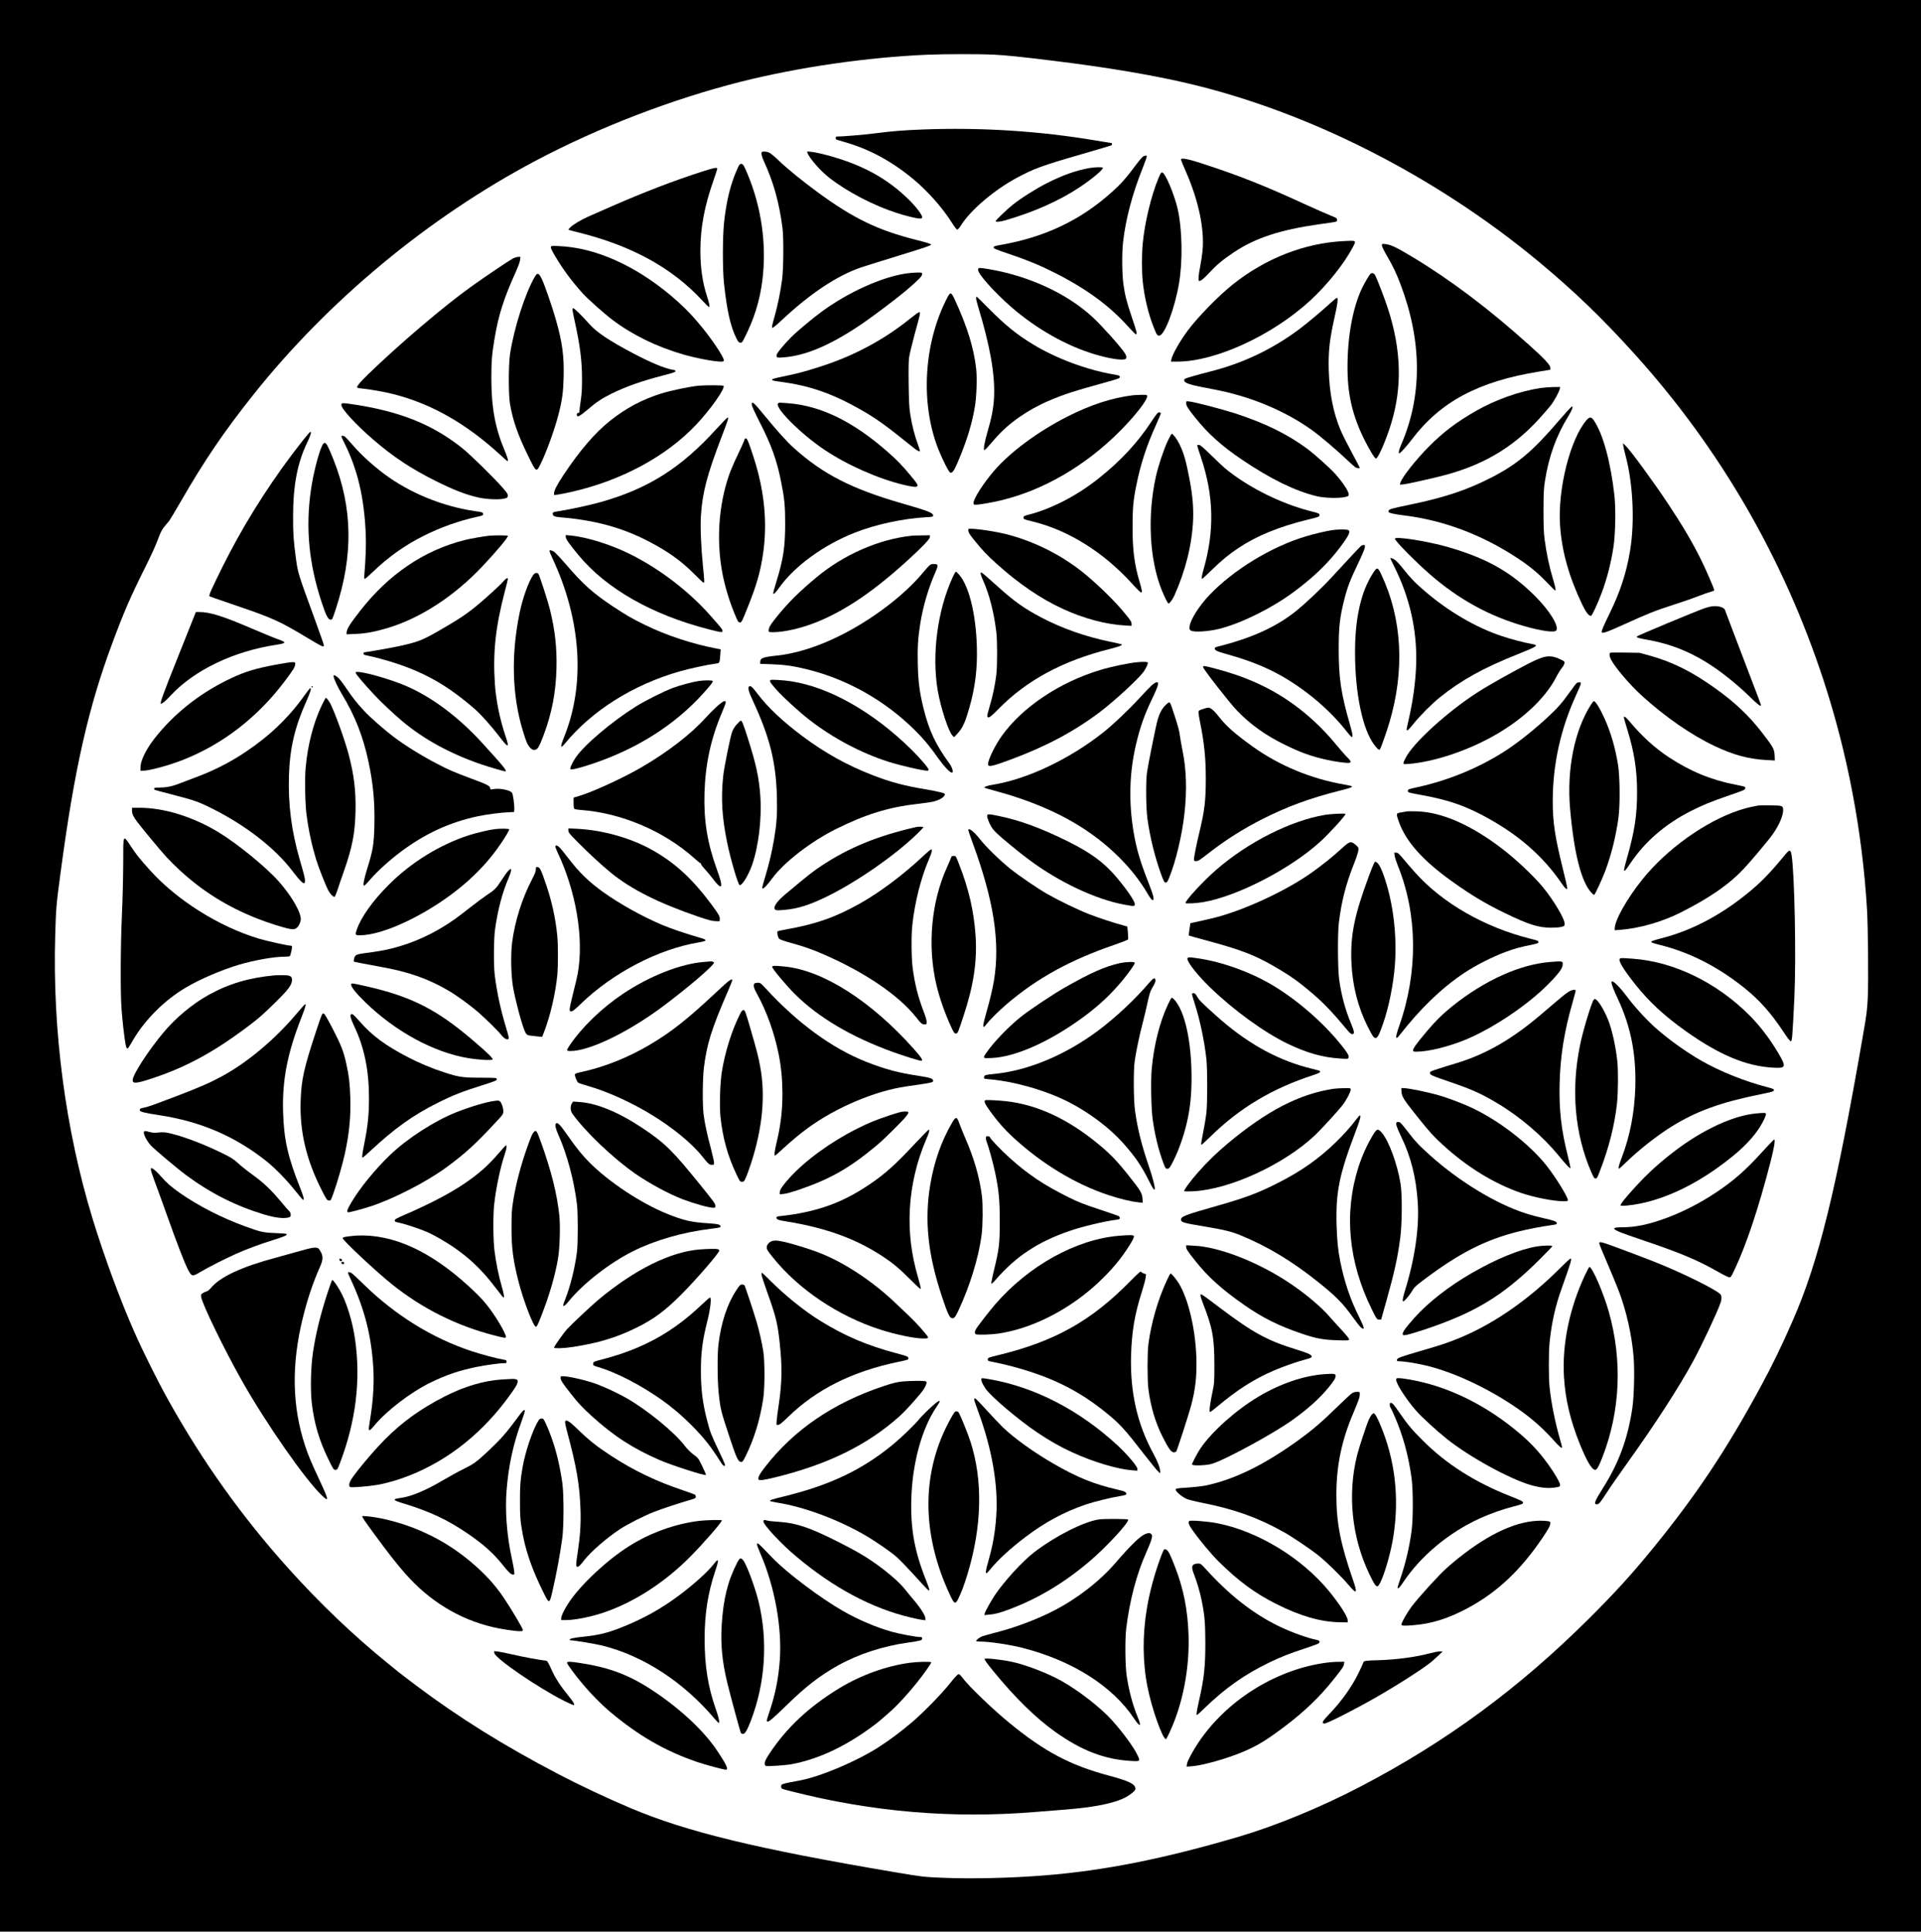 <?xml version="1.0" encoding="UTF-8" standalone="yes"?>
<svg version="1.0" xmlns="http://www.w3.org/2000/svg" width="2954" height="2970" viewBox="0 0 2954 2970" preserveAspectRatio="xMidYMid meet">
  <g transform="translate(0,2970) scale(0.1,-0.1)" fill="#000000" stroke="none">
    <path d="M0 14850 l0 -14850 14770 0 14770 0 0 14850 0 14850 -14770 0 -14770
0 0 -14850z m15275 14010 c193 -9 419 -32 935 -96 817 -100 1520 -219 2070
-349 1854 -438 3790 -1421 5370 -2729 556 -461 991 -880 1501 -1446 1306
-1452 2274 -3126 2887 -4990 372 -1132 600 -2331 672 -3535 16 -268 23 -1094
12 -1345 -10 -207 -16 -256 -77 -605 -413 -2381 -678 -3456 -1073 -4360 -174
-400 -319 -698 -505 -1040 -520 -958 -981 -1650 -1631 -2449 -328 -404 -596
-699 -1000 -1101 -1078 -1073 -2195 -1895 -3509 -2581 -615 -321 -1303 -605
-1877 -774 -1155 -340 -2064 -521 -2985 -595 -529 -42 -1125 -56 -1590 -36
-277 12 -285 13 -720 86 -2109 356 -3197 620 -4060 985 -373 158 -782 351
-1115 525 -832 435 -1524 866 -2180 1359 -124 93 -250 190 -281 215 -31 25
-103 84 -160 130 -530 430 -1044 921 -1529 1461 -709 789 -1314 1637 -1836
2572 -171 306 -388 741 -528 1058 -219 494 -469 1174 -645 1750 -416 1368
-615 2884 -572 4355 12 410 16 464 82 955 212 1593 427 2543 801 3544 171 460
277 704 481 1113 125 250 177 365 237 525 22 60 47 105 81 145 27 32 59 72 73
88 13 17 92 149 176 295 367 636 666 1076 1116 1641 1151 1447 2694 2726 4339
3597 972 514 2099 948 3160 1216 887 223 1933 375 2870 415 255 11 786 12
1010 1z"/>
    <path d="M14195 27709 c-282 -10 -474 -25 -745 -60 -184 -23 -473 -47 -587
-49 -15 0 -17 -36 -3 -45 5 -3 57 -19 116 -36 386 -108 733 -295 1074 -578
217 -181 440 -433 583 -658 44 -71 77 -113 87 -113 10 0 33 26 55 61 145 235
509 546 861 735 267 143 389 188 982 359 255 74 468 137 473 140 11 7 12 35 1
35 -4 0 -114 18 -243 40 -860 145 -1758 203 -2654 169z"/>
    <path d="M11717 27363 c-16 -15 -5 -67 29 -140 149 -326 234 -629 286 -1023
20 -150 17 -624 -5 -795 -24 -183 -67 -398 -113 -560 -47 -166 -50 -185 -32
-185 7 0 72 54 143 121 439 410 847 681 1215 807 63 21 332 106 598 187 383
118 482 152 480 164 -2 11 -64 31 -228 72 -593 150 -963 328 -1515 732 -233
171 -469 362 -596 485 -64 62 -133 119 -153 127 -36 15 -98 20 -109 8z"/>
    <path d="M12414 27354 c34 -90 199 -278 340 -389 277 -215 678 -424 1035 -539
145 -47 305 -86 354 -86 32 0 37 3 37 24 0 34 -100 165 -206 268 -299 292
-626 484 -1067 627 -158 51 -350 99 -436 107 -60 7 -64 6 -57 -12z"/>
    <path d="M17590 27301 c-17 -4 -60 -53 -133 -151 -148 -198 -218 -276 -365
-408 -476 -426 -1018 -685 -1684 -804 -114 -20 -128 -25 -128 -43 0 -17 33
-31 236 -99 275 -93 466 -171 690 -284 489 -245 850 -508 1137 -828 61 -68
117 -124 124 -124 23 0 14 37 -61 258 -83 247 -108 345 -132 522 -20 152 -23
467 -5 630 39 354 142 747 303 1148 38 95 66 177 63 182 -7 11 -9 11 -45 1z"/>
    <path d="M18163 27238 c3 -13 37 -96 76 -184 195 -446 286 -887 252 -1219 -6
-60 -22 -166 -36 -235 -26 -133 -32 -220 -15 -220 29 0 75 38 160 130 109 118
208 200 374 311 330 220 711 345 1306 430 301 42 280 37 280 69 0 25 -8 30
-97 65 -54 21 -237 102 -408 180 -608 279 -970 423 -1500 598 -214 71 -310 97
-364 97 -29 0 -33 -3 -28 -22z"/>
    <path d="M11340 27108 c-107 -239 -170 -493 -206 -832 -23 -215 -24 -716 -1
-931 45 -420 100 -665 190 -845 26 -53 37 -66 59 -68 24 -3 30 3 55 50 157
304 247 589 287 914 67 541 -14 1117 -229 1629 -56 135 -69 155 -99 155 -19 0
-29 -12 -56 -72z"/>
    <path d="M16745 27115 c-209 -39 -403 -108 -650 -233 -171 -87 -402 -233 -530
-337 -85 -68 -255 -232 -255 -245 0 -16 68 -11 144 11 444 128 840 304 1151
512 186 124 355 265 355 297 0 14 -130 11 -215 -5z"/>
    <path d="M10810 27066 c-438 -140 -904 -319 -1415 -543 -137 -61 -293 -129
-346 -152 -114 -50 -242 -127 -283 -170 -16 -17 -28 -32 -25 -34 2 -2 63 -18
134 -36 834 -205 1459 -547 1928 -1055 49 -53 93 -96 98 -96 17 0 9 47 -26
155 -71 215 -105 446 -105 704 0 355 60 681 199 1080 34 96 61 180 61 187 0
24 -48 15 -220 -40z"/>
    <path d="M17816 26965 c-115 -275 -216 -698 -245 -1022 -14 -155 -14 -419 0
-559 24 -242 86 -507 169 -714 48 -121 54 -130 86 -130 81 0 238 415 304 800
59 349 50 839 -21 1150 -50 218 -190 551 -236 558 -17 3 -26 -10 -57 -83z"/>
    <path d="M20665 25993 c-601 -29 -1204 -264 -1710 -668 -216 -172 -529 -493
-685 -700 -123 -164 -245 -379 -257 -450 l-6 -35 96 0 c587 0 1465 404 2049
943 262 242 522 569 653 820 53 103 57 100 -140 90z"/>
    <path d="M21250 25926 c0 -15 31 -80 71 -148 103 -178 149 -273 217 -454 331
-876 334 -1710 8 -2462 -35 -81 -45 -132 -28 -132 15 0 115 111 194 215 438
579 1023 891 1956 1042 l172 28 0 31 c0 41 -92 140 -322 346 -625 562 -1213
1005 -1808 1363 -237 142 -325 184 -406 192 -53 6 -54 5 -54 -21z"/>
    <path d="M8477 25913 c-16 -15 -3 -47 64 -159 124 -207 245 -370 415 -560 80
-89 330 -312 462 -412 304 -230 683 -415 1085 -531 199 -58 480 -111 582 -111
40 0 45 2 45 23 0 45 -165 295 -322 489 -138 171 -235 274 -376 402 -550 499
-1182 809 -1748 856 -141 11 -198 12 -207 3z"/>
    <path d="M7885 25724 c-65 -35 -434 -283 -649 -438 -418 -300 -1091 -873
-1575 -1341 -113 -110 -171 -177 -171 -200 0 -8 27 -15 78 -19 117 -11 344
-51 478 -85 590 -150 1125 -454 1656 -943 53 -49 98 -88 102 -88 16 0 2 55
-43 161 -145 343 -204 658 -205 1094 -1 274 8 388 50 635 60 355 139 605 318
1003 40 87 70 169 73 198 l6 49 -34 0 c-19 0 -57 -12 -84 -26z"/>
    <path d="M15040 25551 c0 -65 249 -343 512 -573 384 -334 851 -598 1287 -727
209 -62 393 -92 459 -75 31 9 29 49 -5 99 -73 109 -355 423 -494 551 -393 361
-974 630 -1586 734 -161 28 -173 27 -173 -9z"/>
    <path d="M13926 25494 c-375 -58 -879 -286 -1284 -581 -135 -98 -382 -304
-469 -391 -113 -113 -222 -244 -229 -275 -10 -48 2 -52 135 -39 334 33 702
193 1166 506 180 122 533 388 684 515 191 163 251 223 251 255 0 26 0 26 -82
25 -46 -1 -123 -7 -172 -15z"/>
    <path d="M21068 25483 c-20 -24 -79 -125 -116 -198 -158 -318 -245 -828 -229
-1345 13 -420 123 -782 359 -1187 40 -69 66 -103 77 -103 33 0 160 294 235
543 170 562 154 1129 -51 1762 -46 143 -160 440 -194 508 -22 41 -55 50 -81
20z"/>
    <path d="M8226 25448 c-151 -258 -323 -795 -383 -1193 -25 -169 -25 -625 0
-770 44 -253 121 -473 275 -787 127 -262 129 -263 191 -140 88 176 218 532
276 758 61 235 76 347 82 594 8 316 -21 531 -117 867 -56 200 -175 544 -218
632 -46 95 -68 103 -106 39z"/>
    <path d="M14572 25133 c-368 -699 -424 -1628 -142 -2342 66 -165 163 -355 184
-359 38 -8 67 44 164 283 106 265 173 495 212 726 27 156 37 444 21 589 -35
317 -140 657 -332 1070 -51 109 -64 113 -107 33z"/>
    <path d="M15010 25113 c0 -16 14 -73 31 -128 184 -606 261 -1040 245 -1388 -7
-162 -36 -316 -101 -537 -46 -156 -67 -280 -48 -280 11 0 44 35 168 179 200
232 500 442 833 583 223 95 380 146 895 288 171 48 187 54 187 74 0 21 -9 24
-102 40 -411 71 -880 246 -1233 461 -254 155 -426 294 -681 552 -100 101 -184
183 -187 183 -4 0 -7 -12 -7 -27z"/>
    <path d="M20449 25032 c-105 -98 -342 -297 -464 -389 -418 -313 -874 -530
-1385 -658 -80 -20 -200 -52 -267 -72 -114 -33 -123 -38 -123 -60 0 -45 83
-71 445 -138 559 -104 1095 -325 1515 -625 130 -92 388 -312 555 -471 50 -47
101 -93 115 -102 25 -17 70 -23 70 -9 0 4 -57 113 -127 242 -69 129 -146 281
-169 338 -111 263 -171 569 -181 918 -8 295 12 475 93 833 43 191 54 281 32
281 -9 0 -58 -40 -109 -88z"/>
    <path d="M8806 24918 c4 -24 19 -101 35 -173 81 -369 109 -598 109 -877 0
-141 -5 -230 -20 -328 -11 -74 -20 -147 -20 -162 0 -21 -5 -28 -20 -28 -15 0
-20 -7 -20 -25 0 -49 40 -30 166 77 139 119 209 165 359 241 222 111 471 199
805 285 137 35 186 51 188 63 2 12 -8 18 -40 23 -122 19 -342 111 -613 254
-358 189 -554 319 -663 440 -129 144 -239 252 -256 252 -13 0 -15 -8 -10 -42z"/>
    <path d="M14005 24809 c-409 -333 -885 -587 -1410 -752 -236 -75 -328 -99
-563 -148 -127 -26 -162 -37 -160 -48 2 -12 36 -19 135 -32 432 -57 777 -175
1193 -408 272 -153 398 -243 845 -603 54 -44 92 -65 101 -56 3 4 -11 50 -31
105 -48 127 -91 295 -117 458 -17 105 -21 193 -25 461 -3 215 -1 361 6 415 6
46 45 206 85 356 93 337 94 343 70 342 -11 0 -68 -41 -129 -90z"/>
    <path d="M10749 23770 c-133 -12 -418 -71 -576 -119 -291 -90 -548 -226 -793
-422 -231 -184 -464 -455 -713 -829 -100 -151 -147 -241 -147 -284 l0 -28 55
7 c30 3 124 22 208 41 767 173 1455 542 1918 1030 223 235 458 568 424 602
-10 10 -266 11 -376 2z"/>
    <path d="M23700 23735 c-327 -47 -699 -179 -1007 -355 -296 -170 -502 -326
-718 -544 -208 -209 -422 -482 -441 -560 l-7 -28 49 4 c49 4 248 47 527 114
667 158 1153 438 1574 905 62 68 137 155 167 193 55 69 130 206 142 259 l6 27
-103 -1 c-57 -1 -142 -7 -189 -14z"/>
    <path d="M17425 23623 c-328 -40 -649 -145 -1015 -330 -449 -228 -877 -545
-1122 -830 -168 -196 -318 -429 -318 -497 0 -24 4 -26 39 -26 52 0 250 34 381
66 655 156 1306 535 1835 1069 231 232 415 468 415 533 0 21 -3 22 -92 21 -51
-1 -106 -4 -123 -6z"/>
    <path d="M18240 23505 c0 -44 24 -82 142 -230 195 -244 406 -433 717 -643 436
-295 815 -481 1151 -562 113 -28 337 -34 433 -12 52 12 57 16 57 41 0 46 -91
184 -206 313 -80 90 -311 297 -431 387 -299 223 -654 397 -1113 546 -196 63
-608 171 -694 181 -56 7 -56 7 -56 -21z"/>
    <path d="M11560 23480 c0 -20 47 -124 128 -283 174 -340 257 -572 322 -897 53
-263 64 -373 64 -650 0 -358 -28 -546 -135 -893 -27 -88 -49 -166 -49 -173 0
-34 30 -7 91 79 238 334 681 657 1166 848 321 126 732 215 1089 236 100 5 114
8 114 24 0 43 -72 72 -475 188 -772 221 -1221 451 -1664 850 -112 100 -255
259 -441 486 -181 221 -210 247 -210 185z"/>
    <path d="M11973 23503 c-95 -38 324 -464 707 -720 350 -234 821 -442 1210
-536 144 -35 209 -41 217 -20 8 21 -7 44 -112 170 -121 145 -199 227 -330 342
-536 475 -1038 722 -1545 761 -138 11 -130 10 -147 3z"/>
    <path d="M5250 23472 c0 -59 227 -306 488 -530 310 -267 583 -448 961 -637
279 -139 467 -212 661 -255 119 -27 303 -35 385 -18 56 12 60 15 63 44 3 26
-9 44 -74 120 -134 154 -504 517 -629 616 -393 312 -809 499 -1370 617 -150
32 -399 71 -452 71 -29 0 -33 -3 -33 -28z"/>
    <path d="M24099 23377 c-36 -39 -95 -106 -130 -147 -392 -460 -632 -663 -1019
-864 -384 -198 -732 -315 -1272 -426 -290 -60 -322 -69 -326 -98 -3 -18 5 -23
50 -36 29 -8 114 -22 188 -31 603 -73 1192 -294 1735 -650 190 -124 320 -231
463 -380 65 -69 122 -125 126 -125 15 0 3 60 -39 198 -49 161 -94 372 -122
582 -14 107 -18 200 -18 450 1 277 3 332 23 459 59 374 174 693 361 996 54 88
75 145 54 145 -5 0 -38 -33 -74 -73z"/>
    <path d="M17706 23218 c-220 -333 -467 -598 -811 -873 -333 -266 -728 -470
-1082 -560 -67 -17 -73 -21 -73 -44 0 -25 6 -27 138 -59 550 -134 1089 -471
1528 -953 69 -77 133 -139 141 -139 20 0 15 35 -25 170 -78 263 -107 491 -106
835 0 296 10 409 60 654 65 320 157 601 300 917 41 90 74 171 74 179 0 9 -10
15 -25 15 -21 0 -40 -23 -119 -142z"/>
    <path d="M11015 23103 c-538 -593 -1038 -910 -1757 -1117 -169 -48 -472 -115
-645 -142 -112 -18 -113 -18 -113 -45 0 -34 28 -46 130 -54 517 -43 933 -157
1335 -364 303 -157 510 -304 712 -508 72 -73 137 -133 142 -133 15 0 14 25 -9
250 -31 308 -43 615 -31 792 24 350 94 617 314 1193 109 285 115 305 96 305
-8 -1 -86 -80 -174 -177z"/>
    <path d="M24399 23243 c-252 -288 -449 -1067 -409 -1628 27 -393 138 -788 341
-1211 55 -115 100 -174 133 -174 17 0 99 177 164 350 85 228 143 453 183 711
30 192 37 590 15 789 -59 523 -177 952 -318 1158 -37 54 -64 55 -109 5z"/>
    <path d="M4653 22923 c-423 -534 -821 -1147 -1126 -1732 -130 -248 -296 -593
-303 -627 l-6 -31 87 -32 c48 -17 228 -79 399 -137 474 -162 615 -226 985
-449 273 -164 291 -172 291 -136 0 10 -56 171 -124 357 -274 750 -275 752
-305 974 -37 271 -45 385 -44 650 0 479 66 822 218 1139 52 107 67 161 46 161
-5 0 -58 -62 -118 -137z"/>
    <path d="M17958 22923 c-62 -131 -147 -385 -183 -548 -134 -602 -100 -1279 89
-1747 45 -111 94 -208 105 -208 16 0 62 63 88 119 175 390 274 791 290 1171 7
195 -8 369 -53 610 -54 286 -89 411 -154 545 -37 78 -102 165 -121 165 -6 0
-33 -48 -61 -107z"/>
    <path d="M5250 22990 c0 -6 18 -47 41 -92 209 -416 312 -854 334 -1428 6 -147
-2 -363 -21 -592 -5 -60 -4 -78 6 -78 7 0 61 47 122 105 247 237 490 409 788
559 256 128 535 227 808 288 99 21 103 23 100 47 -3 24 -8 26 -124 42 -503 74
-1006 280 -1400 575 -177 133 -358 298 -474 434 -62 72 -121 135 -131 140 -23
13 -49 13 -49 0z"/>
    <path d="M11446 22933 c-4 -16 -49 -116 -100 -223 -52 -107 -112 -247 -134
-311 -160 -461 -198 -998 -106 -1499 38 -208 111 -451 199 -658 43 -103 49
-112 74 -112 25 0 30 10 123 243 131 329 188 525 228 787 75 485 29 981 -140
1505 -73 227 -100 295 -120 295 -11 0 -20 -10 -24 -27z"/>
    <path d="M4947 22833 c-56 -126 -132 -432 -166 -668 -84 -579 -31 -1133 165
-1725 66 -201 98 -264 136 -268 26 -3 28 0 82 165 271 824 259 1554 -36 2297
-78 197 -109 256 -133 256 -17 0 -28 -12 -48 -57z"/>
    <path d="M24962 22845 c3 -22 19 -93 37 -159 114 -429 141 -1020 66 -1462 -58
-342 -152 -627 -317 -964 -89 -183 -118 -249 -118 -276 0 -32 73 -8 347 117
368 167 474 210 768 304 132 42 301 101 376 131 75 29 159 59 188 66 28 6 51
17 51 24 0 24 -130 324 -209 482 -135 269 -282 518 -504 852 -230 345 -577
819 -652 890 l-37 35 4 -40z"/>
    <path d="M18410 22849 c0 -7 25 -85 55 -174 202 -597 214 -1138 39 -1743 -23
-80 -30 -132 -18 -132 4 0 69 60 145 134 162 157 263 240 414 341 279 186 625
328 1068 436 171 42 177 44 177 69 0 24 -6 27 -112 54 -411 103 -839 301
-1188 549 -133 95 -173 130 -356 309 -134 131 -178 168 -198 168 -14 0 -26 -5
-26 -11z"/>
    <path d="M14890 21552 c0 -37 17 -66 92 -158 133 -164 191 -225 343 -362 340
-307 681 -539 1017 -693 327 -150 660 -239 956 -256 l102 -6 0 29 c0 34 -10
50 -99 159 -151 184 -384 415 -606 600 -353 293 -782 511 -1234 625 -122 31
-358 69 -472 77 -96 6 -99 5 -99 -15z"/>
    <path d="M20488 21549 c-92 -13 -285 -58 -408 -96 -531 -159 -1113 -514 -1485
-905 -154 -162 -287 -372 -301 -474 -6 -46 -4 -53 17 -68 45 -31 274 -17 449
28 340 88 803 318 1135 565 305 226 525 438 712 686 146 194 172 257 112 269
-41 8 -160 6 -231 -5z"/>
    <path d="M7525 21463 c-86 -8 -293 -45 -385 -68 -622 -158 -1162 -524 -1603
-1088 -159 -204 -206 -280 -207 -336 l0 -24 138 6 c151 5 304 34 502 94 498
151 1010 484 1441 938 223 236 399 445 399 476 0 9 -201 10 -285 2z"/>
    <path d="M8700 21444 c0 -32 53 -108 198 -282 426 -515 1132 -916 2001 -1138
198 -50 211 -52 211 -25 0 24 -16 44 -186 236 -327 371 -775 715 -1223 939
-300 151 -675 269 -929 292 l-72 7 0 -29z"/>
    <path d="M14020 21463 c-507 -54 -1048 -291 -1470 -644 -265 -221 -435 -391
-602 -598 -102 -126 -128 -170 -128 -216 0 -24 2 -25 71 -25 165 0 425 59 645
146 450 177 903 484 1434 970 226 207 330 317 330 349 l0 25 -122 -2 c-68 0
-139 -3 -158 -5z"/>
    <path d="M21450 21417 c0 -33 319 -357 545 -553 432 -376 908 -638 1434 -788
266 -77 472 -106 501 -71 50 60 -97 302 -320 525 -376 377 -747 586 -1345 759
-315 91 -815 169 -815 128z"/>
    <path d="M20930 21307 c-16 -12 -175 -182 -450 -481 -150 -164 -410 -409 -554
-524 -304 -243 -684 -415 -1198 -543 -36 -8 -48 -16 -48 -30 0 -29 34 -45 175
-84 518 -144 857 -307 1240 -595 233 -176 451 -388 618 -602 99 -128 108 -106
47 107 -140 486 -175 721 -174 1185 0 318 18 475 84 736 50 197 92 306 212
556 55 114 102 225 105 247 5 38 4 41 -18 41 -13 0 -31 -6 -39 -13z"/>
    <path d="M8450 21226 c0 -7 20 -57 45 -110 443 -948 508 -1931 181 -2744 -64
-159 -61 -192 9 -107 415 507 1048 906 1763 1111 156 45 445 107 554 120 65 8
63 4 74 134 l6 86 -68 13 c-368 70 -771 203 -1099 364 -202 99 -288 149 -490
283 -308 205 -455 336 -720 644 -81 94 -163 181 -183 195 -40 27 -72 32 -72
11z"/>
    <path d="M21380 21115 c0 -3 24 -54 54 -114 245 -488 358 -988 343 -1511 -8
-274 -51 -582 -123 -888 -13 -57 -24 -110 -24 -118 0 -33 31 -8 107 89 97 121
284 309 404 405 331 265 668 452 1197 663 319 128 331 137 210 159 -113 20
-320 74 -458 121 -394 131 -811 375 -1170 681 -161 138 -222 201 -352 364 -53
66 -104 119 -127 132 -37 21 -61 28 -61 17z"/>
    <path d="M14297 21010 c-15 -12 -65 -67 -111 -123 -119 -144 -309 -324 -501
-474 -574 -447 -1213 -738 -1740 -793 -215 -23 -255 -38 -255 -98 l0 -29 170
-6 c209 -8 337 -26 545 -77 621 -152 1204 -481 1666 -940 135 -134 226 -244
362 -436 85 -119 175 -214 204 -214 29 0 8 78 -36 139 -215 294 -315 508 -400
851 -61 247 -81 406 -88 681 -6 252 3 401 38 619 40 255 126 550 226 775 55
124 54 139 -8 143 -34 2 -52 -2 -72 -18z"/>
    <path d="M21114 20889 c-184 -283 -276 -687 -277 -1209 -1 -640 116 -1201 300
-1438 51 -66 71 -81 84 -61 18 28 100 262 143 406 240 806 198 1597 -121 2275
-57 122 -67 124 -129 27z"/>
    <path d="M14651 20828 c-235 -511 -325 -1192 -231 -1746 46 -267 167 -635 230
-696 l21 -21 49 52 c66 71 104 141 145 267 109 333 158 629 158 961 0 543
-110 1032 -275 1220 -22 25 -44 45 -49 45 -6 0 -27 -37 -48 -82z"/>
    <path d="M15080 20879 c0 -12 17 -60 39 -108 95 -212 167 -493 202 -791 16
-135 16 -514 0 -650 -17 -148 -55 -332 -102 -489 -46 -159 -47 -171 -15 -171
17 0 59 36 152 131 432 440 990 740 1704 919 142 36 206 60 189 73 -2 2 -84
20 -183 41 -381 80 -734 204 -1054 372 -256 134 -417 248 -664 471 -177 160
-251 223 -262 223 -3 0 -6 -10 -6 -21z"/>
    <path d="M8200 20860 c-71 -99 -161 -351 -209 -580 -134 -649 -117 -1270 49
-1817 52 -170 70 -211 110 -257 25 -27 40 -36 64 -36 51 0 73 34 145 225 127
341 188 653 198 1025 8 312 -21 584 -98 898 -32 134 -163 538 -181 560 -19 22
-55 14 -78 -18z"/>
    <path d="M7738 20759 c-23 -28 -103 -105 -178 -172 -312 -281 -413 -355 -780
-567 -281 -163 -339 -186 -620 -250 -109 -25 -532 -100 -562 -100 -5 0 -8 -8
-8 -19 0 -14 10 -21 38 -26 94 -17 331 -80 466 -126 468 -155 811 -356 1215
-708 90 -80 245 -253 368 -413 141 -185 161 -185 97 3 -87 256 -147 549 -164
804 -32 482 9 870 150 1410 28 106 50 197 50 203 0 26 -31 9 -72 -39z"/>
    <path d="M26200 20344 c-129 -45 -1013 -413 -1029 -430 -14 -14 32 -29 156
-50 374 -65 700 -199 1028 -422 176 -120 389 -295 546 -449 128 -126 179 -164
179 -134 0 4 -90 244 -201 532 -110 288 -234 612 -274 719 -40 107 -76 203
-80 213 -13 33 -78 57 -152 57 -52 0 -93 -9 -173 -36z"/>
    <path d="M2741 19611 c-236 -590 -287 -731 -266 -731 22 0 67 38 150 127 366
392 967 680 1628 780 152 23 156 37 25 83 -51 17 -235 93 -408 167 -442 190
-643 253 -805 253 l-53 0 -271 -679z"/>
    <path d="M24763 19664 c-20 -9 -15 -56 10 -105 59 -117 288 -386 468 -550 362
-330 766 -610 1124 -779 290 -138 528 -202 802 -216 l125 -7 -3 79 c-5 98 -20
126 -199 357 -195 253 -417 462 -713 673 -364 260 -657 406 -1017 506 l-145
40 -220 4 c-121 2 -226 1 -232 -2z"/>
    <path d="M23702 19585 c-85 -29 -172 -72 -412 -202 -248 -135 -459 -256 -572
-330 -463 -298 -990 -779 -1103 -1006 -51 -101 -50 -101 45 -93 379 31 868
190 1275 413 455 249 818 584 989 910 31 61 73 129 92 151 19 22 37 54 40 71
6 30 5 32 -70 67 -105 50 -182 55 -284 19z"/>
    <path d="M17498 19519 c-128 -10 -411 -69 -578 -120 -625 -188 -1199 -572
-1513 -1011 -96 -134 -196 -332 -212 -420 -13 -69 33 -62 334 49 544 200 978
430 1375 728 229 172 592 506 683 628 38 53 73 131 62 141 -11 11 -62 13 -151
5z"/>
    <path d="M4240 19480 c-309 -58 -465 -105 -675 -203 -450 -210 -831 -501
-1134 -863 -173 -207 -271 -396 -271 -521 l0 -43 43 0 c95 0 400 83 612 167
613 242 1143 652 1562 1207 137 182 163 225 163 271 0 23 -3 25 -47 24 -27 0
-140 -18 -253 -39z"/>
    <path d="M18500 19444 c0 -29 410 -554 525 -673 208 -214 433 -375 730 -521
239 -118 409 -179 637 -230 114 -26 276 -50 333 -50 62 0 59 21 -11 90 -31 30
-114 125 -184 210 -187 228 -417 443 -662 617 -341 242 -717 412 -1181 533
-170 45 -187 47 -187 24z"/>
    <path d="M5470 19355 c0 -19 119 -160 290 -343 100 -108 289 -285 430 -404
322 -271 729 -494 1195 -655 119 -41 362 -113 382 -113 40 0 -13 65 -355 440
-367 401 -774 704 -1172 875 -205 88 -571 197 -707 211 -56 6 -63 5 -63 -11z"/>
    <path d="M5130 19304 c0 -35 63 -170 133 -286 195 -323 319 -637 402 -1023 74
-346 100 -626 92 -985 -6 -285 -23 -388 -107 -655 -54 -172 -74 -281 -49 -273
8 3 53 49 100 104 108 124 290 289 464 419 371 278 751 453 1185 545 138 29
359 58 485 62 l70 3 3 35 c6 59 -19 243 -35 262 -38 43 -196 73 -290 54 -38
-8 -42 -7 -45 14 -5 37 -41 56 -278 144 -279 104 -357 137 -540 233 -240 125
-487 278 -665 412 -139 105 -362 300 -450 395 -126 136 -177 201 -287 363 -56
84 -106 146 -131 164 -46 33 -57 36 -57 13z"/>
    <path d="M11848 19244 c-18 -18 -3 -42 91 -148 105 -118 346 -339 509 -465
357 -278 791 -508 1207 -641 194 -62 533 -140 607 -140 10 0 18 7 18 16 0 24
-132 178 -269 313 -584 573 -1253 953 -1841 1045 -118 18 -312 31 -322 20z"/>
    <path d="M10742 19229 c-91 -14 -277 -63 -389 -104 -136 -50 -435 -200 -574
-287 -378 -238 -800 -596 -928 -788 -55 -83 -91 -164 -78 -177 14 -13 146 19
332 82 686 228 1268 597 1702 1076 122 136 153 175 153 197 0 14 -118 15 -218
1z"/>
    <path d="M17714 19166 c-27 -24 -113 -113 -190 -197 -163 -179 -402 -405 -552
-525 -520 -413 -1175 -725 -1702 -809 -90 -15 -145 -35 -129 -48 2 -2 67 -21
144 -42 546 -146 1012 -345 1389 -593 408 -268 750 -615 965 -979 44 -76 72
-113 84 -113 33 0 18 62 -63 270 -129 328 -186 524 -229 782 -77 462 -64 908
38 1343 65 272 127 449 245 695 47 96 88 194 91 218 6 39 5 42 -17 42 -13 0
-45 -19 -74 -44z"/>
    <path d="M24248 19200 c-9 -6 -57 -68 -107 -139 -115 -162 -187 -244 -326
-374 -208 -193 -436 -377 -627 -505 -404 -270 -894 -476 -1386 -584 -147 -32
-152 -34 -152 -58 0 -25 2 -26 183 -59 438 -79 689 -165 1031 -352 493 -270
866 -597 1146 -1006 61 -90 90 -113 90 -74 0 11 -31 147 -70 303 -120 486
-153 709 -153 1028 0 565 121 1113 359 1632 36 78 68 154 71 170 5 24 3 28
-18 28 -13 0 -31 -5 -41 -10z"/>
    <path d="M4790 19140 c0 -5 5 -10 10 -10 6 0 10 5 10 10 0 6 -4 10 -10 10 -5
0 -10 -4 -10 -10z"/>
    <path d="M11517 19143 c-20 -19 -2 -84 59 -215 264 -570 357 -943 371 -1489 6
-262 -3 -400 -43 -637 -34 -200 -75 -375 -134 -573 -55 -182 -56 -189 -37
-189 18 0 71 59 142 155 177 243 591 564 974 755 456 228 817 340 1262 390
101 11 210 27 241 35 104 26 178 74 178 114 0 17 -93 40 -305 76 -323 55 -525
108 -795 212 -401 154 -746 346 -1100 611 -297 223 -526 440 -676 638 -87 116
-115 140 -137 117z"/>
    <path d="M4682 19008 c-236 -335 -533 -620 -902 -867 -250 -168 -507 -297
-805 -406 -71 -26 -175 -65 -230 -87 -104 -41 -192 -57 -307 -58 -52 0 -68 -3
-68 -14 0 -8 4 -17 8 -20 5 -3 123 -35 263 -71 339 -87 410 -112 607 -210 525
-261 975 -609 1248 -966 147 -192 194 -229 194 -151 0 40 -12 88 -83 332 -125
434 -177 841 -164 1280 13 423 88 745 268 1148 64 145 81 202 60 202 -5 0 -45
-51 -89 -112z"/>
    <path d="M4947 18853 c-131 -276 -218 -616 -248 -972 -14 -173 -7 -545 15
-709 32 -244 81 -469 147 -687 40 -130 153 -415 191 -482 29 -52 70 -93 92
-93 6 0 25 44 43 98 17 53 61 183 98 287 133 378 174 590 182 930 7 319 -23
564 -108 885 -60 221 -202 617 -276 765 -25 49 -60 95 -73 95 -4 0 -32 -53
-63 -117z"/>
    <path d="M11023 18837 c-50 -45 -129 -125 -176 -177 -218 -244 -582 -525 -987
-760 -280 -163 -756 -381 -962 -441 l-78 -23 0 -82 c0 -53 4 -85 13 -91 6 -6
53 -13 102 -17 618 -45 1274 -324 1737 -738 48 -43 91 -78 97 -78 6 0 11 -7
11 -16 0 -9 26 -43 58 -77 32 -34 80 -91 107 -127 163 -219 189 -178 79 122
-147 406 -203 747 -191 1172 13 446 97 836 268 1239 33 75 59 146 59 157 0 41
-43 21 -137 -63z"/>
    <path d="M24465 18866 c-254 -397 -374 -995 -321 -1601 60 -686 173 -1128 329
-1292 17 -18 35 -33 40 -33 12 0 117 225 171 367 92 244 164 532 203 813 27
194 24 628 -5 815 -40 256 -111 502 -206 713 -72 160 -141 272 -168 272 -4 0
-24 -24 -43 -54z"/>
    <path d="M17918 18853 c-53 -55 -87 -119 -117 -220 -24 -82 -143 -671 -163
-808 -20 -136 -16 -548 6 -709 39 -287 116 -598 211 -858 42 -113 50 -128 70
-128 19 0 28 12 53 73 102 247 200 659 237 997 38 357 29 664 -30 955 -18 93
-37 195 -40 225 -9 78 -29 153 -87 330 -56 173 -63 190 -81 190 -7 0 -34 -21
-59 -47z"/>
    <path d="M18493 18797 c-60 -20 -63 -23 -63 -53 0 -17 11 -85 24 -150 64 -312
89 -558 88 -869 0 -333 -18 -487 -97 -815 -46 -191 -85 -386 -85 -427 0 -19 5
-23 31 -23 35 0 47 7 219 141 251 194 516 360 810 509 379 191 734 321 1189
435 145 36 181 49 181 64 0 4 -46 15 -102 25 -519 88 -1012 291 -1428 589
-256 184 -404 313 -500 437 -79 104 -142 160 -177 159 -16 0 -56 -10 -90 -22z"/>
    <path d="M24973 18658 c2 -13 27 -98 55 -189 104 -341 145 -608 146 -944 0
-359 -37 -605 -156 -1022 -67 -238 -61 -247 52 -78 224 334 531 600 927 803
179 91 314 147 603 246 218 75 235 83 238 106 3 25 0 25 -145 54 -376 72 -699
205 -1029 422 -214 140 -421 329 -602 547 -64 77 -99 99 -89 55z"/>
    <path d="M11332 18565 c-31 -33 -59 -78 -72 -113 -29 -74 -125 -549 -139 -683
-36 -346 -19 -633 60 -1020 52 -257 170 -659 194 -659 41 0 132 149 189 308
100 282 152 711 128 1060 -20 285 -64 491 -194 897 -67 212 -89 265 -107 265
-5 0 -32 -25 -59 -55z"/>
    <path d="M27035 17314 c-11 -3 -56 -12 -100 -20 -44 -8 -132 -32 -195 -53
-519 -173 -1110 -596 -1486 -1064 -237 -296 -424 -628 -424 -756 l0 -24 83 6
c304 24 651 124 942 272 442 225 730 424 955 662 107 113 378 435 445 529 98
137 165 289 165 374 0 72 -6 75 -199 77 -91 1 -175 0 -186 -3z"/>
    <path d="M2030 17238 c0 -76 28 -118 285 -429 223 -269 293 -345 451 -491 355
-326 729 -559 1189 -741 161 -64 403 -141 497 -158 55 -10 68 -9 96 5 35 18
65 70 76 128 18 98 -134 367 -337 595 -196 222 -642 585 -932 760 -393 237
-834 373 -1207 373 l-118 0 0 -42z"/>
    <path d="M21640 17225 c-8 -2 -48 -9 -87 -15 -86 -14 -87 -16 -48 -129 105
-311 366 -606 822 -932 300 -214 513 -342 818 -490 355 -172 504 -220 695
-223 69 0 136 4 168 12 51 14 52 14 52 53 0 73 -176 367 -335 559 -148 179
-422 436 -641 602 -475 360 -920 553 -1299 563 -71 2 -137 2 -145 0z"/>
    <path d="M20370 17170 c-525 -89 -1176 -418 -1661 -838 -198 -171 -479 -474
-479 -516 0 -13 166 -5 272 13 530 91 1354 518 1809 938 141 130 379 392 379
417 0 13 -220 3 -320 -14z"/>
    <path d="M15180 17148 c0 -17 18 -68 39 -113 31 -64 55 -96 113 -151 81 -77
328 -280 483 -396 461 -347 1036 -618 1478 -698 150 -27 157 -27 157 9 0 50
-140 251 -308 444 -180 206 -378 349 -712 516 -414 206 -747 329 -1076 396
-167 33 -174 33 -174 -7z"/>
    <path d="M14085 16983 c-584 -132 -1035 -317 -1455 -596 -137 -91 -190 -133
-556 -439 -101 -84 -164 -163 -164 -205 0 -41 19 -45 153 -33 206 18 392 77
662 210 456 224 1045 634 1378 959 53 52 97 98 97 103 0 8 -80 9 -115 1z"/>
    <path d="M7620 16953 c-90 -10 -295 -58 -409 -95 -449 -145 -896 -422 -1238
-767 -241 -241 -420 -493 -484 -678 -31 -90 -30 -93 46 -93 245 0 643 148
1050 391 477 285 848 622 1114 1014 76 111 131 205 131 223 0 12 -125 14 -210
5z"/>
    <path d="M8740 16930 c0 -30 17 -50 143 -178 159 -161 376 -361 512 -472 312
-254 729 -464 1345 -675 154 -52 209 -67 260 -68 l65 -2 3 33 c4 40 -18 79
-125 222 -298 401 -567 647 -918 843 -331 185 -760 305 -1156 324 l-129 6 0
-33z"/>
    <path d="M14890 16936 c0 -8 29 -92 64 -188 329 -895 428 -1532 330 -2128 -21
-126 -63 -300 -118 -494 -61 -210 -61 -259 0 -178 50 67 196 212 319 317 468
398 974 676 1658 910 110 38 201 74 204 82 3 7 1 54 -3 105 l-9 92 -50 14
c-160 43 -401 122 -545 179 -171 67 -462 208 -635 307 -160 92 -429 276 -573
391 -162 131 -376 339 -470 461 -86 110 -172 175 -172 130z"/>
    <path d="M1895 16433 c-1 -208 -9 -565 -20 -793 -22 -491 -25 -1201 -6 -1455
13 -178 41 -423 61 -537 8 -45 17 -68 26 -68 15 0 15 0 94 135 182 309 482
608 803 798 219 131 560 277 829 356 236 69 532 121 691 121 40 0 77 4 83 8
10 7 34 107 34 144 0 12 -7 18 -22 18 -47 0 -362 70 -491 109 -610 183 -1256
590 -1671 1051 -166 185 -198 225 -291 364 -126 189 -120 201 -120 -251z"/>
    <path d="M20625 16648 c-135 -123 -286 -244 -448 -360 -410 -293 -1098 -608
-1557 -712 -63 -15 -160 -36 -215 -49 l-100 -22 -14 -93 c-8 -50 -12 -94 -10
-96 2 -3 132 -39 289 -81 484 -130 718 -218 991 -375 284 -163 405 -249 645
-456 167 -145 291 -277 522 -553 30 -36 50 -51 68 -51 36 0 32 39 -20 162 -89
212 -149 434 -183 678 -22 157 -25 706 -5 870 40 329 107 590 229 900 66 164
83 234 67 263 -5 8 -26 29 -48 46 -65 52 -84 45 -211 -71z"/>
    <path d="M8540 16683 c0 -10 14 -47 31 -83 289 -607 410 -1331 313 -1870 -8
-47 -40 -181 -70 -298 -30 -117 -54 -228 -54 -247 0 -31 3 -35 26 -35 20 0 56
28 148 118 493 475 1185 836 1805 941 143 24 146 39 14 76 -195 55 -441 139
-578 197 -307 131 -646 320 -900 502 -224 161 -368 301 -540 526 -48 63 -104
132 -123 153 -38 39 -72 49 -72 20z"/>
    <path d="M14225 16564 c-323 -305 -685 -578 -1000 -755 -384 -215 -672 -316
-1135 -399 -69 -12 -129 -26 -133 -30 -12 -10 3 -88 22 -111 11 -14 69 -35
191 -69 210 -58 326 -99 525 -187 610 -268 1121 -616 1381 -940 93 -117 100
-122 142 -123 31 0 32 2 32 38 0 21 -18 84 -39 139 -91 233 -144 440 -176 688
-21 155 -23 496 -6 660 38 350 131 721 252 1004 49 114 60 161 37 161 -7 -1
-49 -35 -93 -76z"/>
    <path d="M27453 16562 c-241 -294 -382 -438 -603 -615 -414 -333 -854 -560
-1310 -676 -97 -25 -146 -42 -148 -51 -2 -11 28 -22 114 -44 470 -114 907
-336 1324 -671 226 -182 402 -380 586 -657 70 -107 110 -158 122 -158 20 0 25
69 54 655 30 625 4 1932 -43 2213 -14 81 -32 82 -96 4z"/>
    <path d="M21446 16543 c4 -27 26 -95 49 -153 305 -752 312 -1638 21 -2465 -63
-179 -61 -228 5 -142 322 412 641 720 991 955 173 116 434 249 638 325 143 53
220 74 445 120 47 10 61 17 63 32 2 18 -12 24 -130 53 -701 176 -1346 546
-1764 1013 -66 74 -153 173 -192 222 -62 74 -77 87 -103 87 l-30 0 7 -47z"/>
    <path d="M14623 16508 c-6 -18 -34 -83 -61 -143 -242 -533 -303 -1207 -163
-1806 47 -200 133 -445 226 -646 44 -94 50 -103 75 -103 27 0 29 4 113 258
160 483 216 855 188 1257 -27 373 -103 702 -253 1088 -49 127 -50 127 -82 127
-28 0 -34 -5 -43 -32z"/>
    <path d="M21055 16243 c-230 -616 -293 -929 -273 -1353 16 -347 102 -683 250
-975 75 -150 93 -175 123 -175 28 0 56 56 115 226 88 255 158 605 180 899 32
441 -22 915 -150 1310 -63 192 -110 275 -156 275 -7 0 -47 -93 -89 -207z"/>
    <path d="M8240 16331 c0 -29 -16 -70 -61 -156 -154 -295 -263 -645 -305 -974
-22 -181 -15 -503 15 -676 35 -201 131 -564 181 -679 22 -53 37 -64 91 -70 24
-2 74 -8 110 -12 l66 -6 31 79 c96 251 174 588 202 872 13 134 13 468 -1 607
-25 260 -85 533 -175 795 -75 219 -92 253 -127 257 -25 3 -27 1 -27 -37z"/>
    <path d="M7813 16308 c-17 -18 -65 -85 -106 -149 -77 -120 -97 -139 -232 -229
-44 -29 -150 -108 -235 -175 -85 -67 -198 -153 -250 -190 -303 -214 -632 -366
-970 -449 -134 -32 -192 -42 -444 -76 -99 -14 -121 -28 -132 -85 -3 -20 -5
-38 -3 -40 5 -4 217 -46 414 -81 425 -75 737 -185 1051 -371 131 -78 335 -227
454 -332 123 -108 308 -291 351 -347 41 -53 89 -78 111 -56 6 6 -6 62 -36 158
-87 286 -143 546 -178 819 -19 152 -16 563 5 710 45 311 111 559 211 793 34
80 45 132 28 132 -4 0 -22 -15 -39 -32z"/>
    <path d="M18260 14956 c0 -54 156 -251 341 -431 363 -353 828 -691 1194 -870
297 -144 547 -215 822 -231 99 -6 113 -5 119 10 11 28 -4 58 -66 141 -274 361
-709 746 -1114 984 -342 201 -755 349 -1133 406 -146 21 -163 21 -163 -9z"/>
    <path d="M24911 14961 c-35 -22 52 -167 239 -401 217 -271 444 -480 774 -715
516 -366 925 -537 1341 -561 203 -11 209 8 73 237 -128 214 -277 408 -433 565
-504 507 -1165 828 -1795 873 -175 13 -181 13 -199 2z"/>
    <path d="M10830 14910 c-363 -28 -836 -214 -1250 -490 -326 -218 -636 -518
-821 -794 -53 -79 -51 -86 15 -86 289 0 884 287 1415 683 384 286 791 634 791
676 0 8 -38 23 -50 19 -3 0 -48 -4 -100 -8z"/>
    <path d="M23838 14909 c-463 -36 -1007 -281 -1503 -678 -145 -116 -267 -236
-402 -397 -149 -178 -203 -252 -203 -280 0 -23 3 -24 55 -24 181 0 496 78 760
188 417 174 941 526 1256 843 167 168 229 252 229 309 0 55 3 54 -192 39z"/>
    <path d="M17220 14891 c-220 -47 -452 -150 -845 -374 -179 -102 -505 -319
-660 -438 -186 -144 -443 -409 -549 -568 -57 -84 -56 -85 87 -78 365 16 896
254 1407 630 238 175 424 349 600 562 100 120 190 248 190 271 0 20 -122 17
-230 -5z"/>
    <path d="M11874 14836 c-8 -20 212 -284 350 -421 363 -360 866 -658 1506 -890
169 -61 407 -135 436 -135 35 0 5 49 -113 181 -657 738 -1396 1209 -1987 1268
-147 15 -185 14 -192 -3z"/>
    <path d="M4225 14704 c-396 -37 -710 -130 -1018 -302 -248 -138 -503 -350
-689 -572 -238 -284 -478 -654 -478 -739 0 -58 66 -51 331 39 479 161 883 377
1361 728 224 165 294 225 508 435 196 193 250 266 250 339 0 58 -26 73 -134
74 -50 1 -109 0 -131 -2z"/>
    <path d="M17679 14598 c-217 -256 -514 -535 -787 -740 -501 -375 -1075 -617
-1592 -669 -149 -15 -164 -19 -168 -51 -3 -24 -1 -25 75 -32 387 -32 871 -170
1223 -349 318 -162 634 -400 841 -633 185 -208 282 -350 399 -584 54 -108 75
-139 85 -128 14 13 -26 172 -86 348 -114 335 -176 579 -215 860 -23 159 -26
615 -6 760 22 156 70 383 122 585 27 105 63 254 79 333 20 96 39 158 57 190
55 95 65 118 62 142 -5 44 -33 34 -89 -32z"/>
    <path d="M11044 14472 c-466 -438 -715 -636 -1052 -835 -317 -188 -675 -334
-1006 -409 -133 -30 -146 -35 -146 -55 0 -27 33 -105 51 -120 8 -6 79 -30 159
-53 283 -81 644 -243 945 -425 334 -200 635 -445 801 -652 98 -122 111 -133
151 -133 31 0 33 2 33 35 0 19 -23 119 -50 223 -57 212 -94 383 -111 522 -18
139 -15 547 4 706 46 372 115 594 366 1174 39 90 71 170 71 177 0 37 -53 -1
-216 -155z"/>
    <path d="M24780 14603 c1 -38 33 -123 96 -256 201 -428 285 -851 271 -1362
-12 -387 -80 -744 -206 -1076 -47 -122 -61 -179 -44 -179 3 0 54 46 112 103
194 188 471 406 691 543 383 238 759 375 1368 498 184 37 207 45 210 62 3 18
-10 24 -105 49 -339 87 -727 243 -1008 404 -249 143 -530 346 -725 523 -143
130 -316 322 -430 476 -86 116 -189 222 -216 222 -8 0 -14 -3 -14 -7z"/>
    <path d="M11602 14578 c-23 -23 -12 -68 39 -160 147 -264 269 -606 333 -928
39 -198 57 -387 58 -600 0 -269 -26 -491 -93 -769 -29 -125 -37 -195 -20 -189
6 2 56 46 113 99 138 127 270 238 399 331 430 313 1029 565 1502 633 274 40
315 46 365 57 39 8 52 16 52 29 0 34 -46 50 -209 75 -319 47 -526 102 -816
216 -531 209 -1060 595 -1556 1136 -70 76 -78 82 -115 82 -22 0 -45 -5 -52
-12z"/>
    <path d="M5400 14559 c0 -37 83 -139 217 -269 467 -453 1055 -772 1583 -859
169 -28 364 -38 375 -20 10 15 -77 100 -284 277 -568 490 -968 693 -1678 852
-208 47 -213 47 -213 19z"/>
    <path d="M24104 14440 c-33 -21 -138 -107 -234 -191 -312 -271 -496 -412 -718
-551 -244 -153 -501 -269 -769 -349 -76 -22 -195 -59 -265 -82 -115 -36 -128
-43 -128 -63 0 -32 20 -41 303 -138 347 -119 481 -179 734 -330 348 -207 694
-503 938 -801 125 -152 185 -214 185 -192 0 9 -18 88 -39 175 -104 412 -139
723 -128 1132 11 416 71 790 197 1230 27 96 50 181 50 187 0 28 -67 14 -126
-27z"/>
    <path d="M18330 14414 c0 -9 18 -73 41 -143 83 -258 151 -584 181 -861 16
-158 16 -685 -1 -825 -7 -60 -28 -189 -47 -285 -37 -190 -38 -200 -26 -200 5
0 68 59 141 130 445 436 950 737 1579 941 75 25 102 38 102 50 0 11 -12 19
-35 23 -19 4 -101 25 -182 47 -487 134 -936 391 -1384 794 -222 199 -260 238
-291 293 -23 40 -35 52 -54 52 -15 0 -24 -6 -24 -16z"/>
    <path d="M17961 14258 c-128 -273 -218 -630 -251 -996 -16 -173 -8 -615 15
-772 33 -238 90 -472 161 -662 34 -92 38 -98 64 -98 24 0 33 9 63 63 92 164
185 417 238 647 51 222 71 416 72 680 1 567 -103 1037 -268 1213 -14 15 -30
27 -36 27 -6 0 -32 -46 -58 -102z"/>
    <path d="M24495 14307 c-61 -147 -156 -470 -198 -677 -142 -692 -81 -1370 175
-1957 34 -79 44 -93 63 -93 21 0 29 14 64 106 142 367 227 702 266 1044 18
166 21 505 5 656 -24 227 -81 480 -141 632 -66 166 -165 322 -205 322 -8 0
-21 -15 -29 -33z"/>
    <path d="M4560 14113 c-333 -395 -757 -750 -1145 -960 -195 -105 -340 -169
-710 -310 -363 -138 -425 -160 -493 -174 -53 -11 -62 -16 -62 -35 0 -18 10
-24 63 -38 34 -9 139 -28 232 -42 633 -95 1160 -320 1645 -702 132 -104 314
-290 449 -459 63 -79 118 -143 123 -143 19 0 5 57 -43 177 -193 482 -254 754
-266 1178 -14 490 66 899 283 1453 61 157 74 202 56 202 -4 0 -64 -66 -132
-147z"/>
    <path d="M11375 14099 c-121 -240 -227 -578 -276 -884 -26 -167 -37 -523 -20
-686 34 -325 111 -602 245 -884 52 -111 56 -115 86 -115 29 0 34 5 59 63 16
34 52 134 81 222 177 547 223 1043 139 1490 -29 155 -48 230 -146 568 -81 279
-88 297 -110 297 -18 0 -30 -14 -58 -71z"/>
    <path d="M4867 13863 c-193 -582 -233 -760 -244 -1089 -16 -471 87 -907 322
-1369 76 -150 83 -160 111 -163 31 -3 31 -3 73 115 56 155 143 458 175 608 68
316 91 557 83 853 -6 215 -20 337 -63 532 -41 187 -79 282 -207 530 -96 184
-127 236 -143 238 -20 3 -29 -19 -107 -255z"/>
    <path d="M5397 14103 c-17 -17 -3 -69 48 -177 156 -327 228 -676 229 -1101 0
-265 -17 -429 -69 -693 -34 -168 -42 -232 -29 -232 4 0 57 46 118 103 382 354
656 550 1036 740 229 115 388 178 682 269 180 57 228 75 228 89 0 9 -7 20 -16
23 -9 3 -116 6 -239 6 -263 0 -336 10 -539 77 -208 67 -391 144 -571 237 -349
181 -553 332 -749 556 -90 103 -112 120 -129 103z"/>
    <path d="M20505 12959 c-525 -79 -1026 -339 -1631 -845 -161 -135 -300 -269
-442 -429 -114 -128 -222 -272 -222 -298 0 -7 45 -8 133 -4 566 27 1404 413
1882 866 85 81 339 357 412 449 60 74 133 211 133 248 0 24 -1 24 -102 23 -57
-1 -130 -5 -163 -10z"/>
    <path d="M21552 12911 c5 -75 35 -121 255 -396 181 -225 235 -285 378 -416
374 -343 788 -597 1205 -741 199 -68 503 -128 653 -128 56 0 67 3 67 17 0 49
-190 357 -330 533 -262 331 -735 696 -1158 892 -136 63 -350 144 -479 182
-187 55 -483 116 -567 116 l-28 0 4 -59z"/>
    <path d="M15153 12784 c-29 -12 -9 -57 75 -173 121 -166 216 -273 355 -402
439 -404 957 -718 1462 -884 173 -58 350 -100 459 -111 l69 -7 -5 65 c-5 84
-27 120 -221 364 -171 215 -278 326 -457 473 -470 388 -942 607 -1425 660
-118 13 -297 21 -312 15z"/>
    <path d="M7605 12773 c-119 -14 -374 -89 -588 -174 -339 -135 -758 -405 -1026
-664 -221 -213 -454 -498 -584 -716 -67 -112 -82 -159 -51 -159 27 0 215 50
341 91 350 114 853 372 1157 593 286 209 445 352 744 673 139 148 142 153 142
197 0 61 -36 153 -64 160 -11 3 -25 5 -31 4 -5 0 -23 -3 -40 -5z"/>
    <path d="M8794 12734 c-27 -41 -24 -112 6 -155 190 -270 625 -686 969 -925
219 -152 515 -311 730 -394 184 -69 403 -130 472 -130 25 0 29 4 29 28 0 35
-13 53 -231 323 -429 531 -543 643 -889 874 -369 246 -702 383 -971 401 l-97
7 -18 -29z"/>
    <path d="M13680 12551 c-234 -79 -306 -108 -500 -205 -401 -200 -796 -488
-1038 -755 -109 -122 -152 -184 -152 -225 l0 -29 63 6 c36 3 134 31 238 66
481 165 774 332 1194 683 109 90 410 389 456 452 43 58 39 66 -28 66 -44 0
-101 -15 -233 -59z"/>
    <path d="M26994 12579 c-341 -33 -803 -246 -1224 -564 -247 -187 -426 -349
-628 -570 -151 -165 -222 -254 -222 -278 0 -16 164 -1 304 28 368 74 773 259
1156 528 395 277 626 513 747 765 19 40 32 79 29 87 -6 17 -31 17 -162 4z"/>
    <path d="M20859 12493 c-80 -108 -196 -238 -320 -358 -262 -254 -531 -443
-889 -624 -298 -152 -499 -227 -905 -343 -538 -153 -589 -172 -583 -226 4 -36
39 -46 348 -98 313 -52 428 -80 570 -139 412 -169 793 -399 1195 -721 271
-217 377 -325 532 -542 52 -73 106 -141 120 -152 64 -50 57 -8 -27 160 -136
271 -226 537 -290 853 -34 164 -51 337 -57 567 -13 498 42 771 282 1403 79
206 98 277 76 277 -5 0 -28 -26 -52 -57z"/>
    <path d="M14631 12421 c-159 -277 -267 -587 -325 -931 -93 -550 -39 -1074 180
-1730 84 -252 117 -323 152 -328 35 -5 51 14 98 113 179 384 313 818 359 1170
18 140 21 459 5 591 -35 286 -120 583 -259 901 -34 78 -74 177 -89 220 -39
112 -54 111 -121 -6z"/>
    <path d="M21477 12443 c-18 -18 -1 -73 67 -214 151 -312 232 -630 257 -1013
26 -384 -44 -871 -197 -1362 -33 -109 -42 -164 -26 -164 15 0 90 86 123 140
46 78 60 92 189 189 544 411 948 618 1457 745 150 38 358 78 502 97 78 11 91
15 91 31 0 26 -43 42 -211 79 -78 17 -201 50 -273 74 -457 149 -1012 486
-1462 888 -169 151 -238 224 -355 379 -49 65 -98 122 -108 128 -23 12 -45 13
-54 3z"/>
    <path d="M8547 12423 c-17 -17 -3 -77 42 -178 132 -297 238 -695 283 -1060 17
-144 17 -595 0 -735 -31 -242 -99 -518 -176 -715 -20 -49 -36 -96 -36 -102 0
-30 32 -8 86 60 217 268 624 586 982 766 340 171 769 295 1205 348 125 15 147
20 147 35 0 30 -37 39 -184 49 -269 17 -377 42 -635 145 -399 160 -898 490
-1196 790 -115 116 -194 213 -336 416 -121 173 -156 208 -182 181z"/>
    <path d="M14072 12118 c-317 -339 -469 -474 -722 -643 -364 -242 -693 -371
-1137 -445 -65 -10 -153 -22 -195 -26 -65 -6 -78 -10 -78 -24 0 -30 24 -40
151 -60 606 -98 1065 -264 1480 -536 154 -101 254 -184 427 -356 126 -126 162
-158 162 -140 0 12 -20 91 -44 175 -104 358 -143 689 -125 1045 20 366 104
729 250 1069 48 112 59 153 40 153 -6 0 -99 -96 -209 -212z"/>
    <path d="M21112 12248 c-93 -155 -164 -313 -221 -488 -228 -708 -157 -1464
205 -2194 75 -152 78 -156 114 -156 l28 0 81 288 c121 431 172 658 212 960 30
217 33 671 6 840 -48 301 -181 664 -290 788 -58 66 -75 62 -135 -38z"/>
    <path d="M2217 12303 c-22 -22 28 -129 99 -211 42 -50 410 -360 547 -461 374
-277 760 -472 1200 -605 175 -53 319 -68 391 -40 24 9 21 67 -5 90 -12 10 -72
80 -134 154 -148 178 -260 283 -430 407 -77 55 -178 135 -224 178 -74 67 -106
87 -255 160 -261 127 -540 235 -751 290 -105 27 -148 31 -230 21 -43 -5 -77
-3 -120 8 -66 18 -79 19 -88 9z"/>
    <path d="M8208 12293 c-24 -27 -35 -52 -88 -197 -107 -294 -190 -608 -231
-876 -19 -120 -23 -189 -23 -395 -1 -305 23 -494 104 -816 76 -300 232 -709
271 -709 13 0 32 36 79 158 129 327 215 624 261 892 27 159 37 498 20 661 -35
331 -123 684 -282 1127 -64 179 -75 195 -111 155z"/>
    <path d="M15160 12201 c0 -16 6 -44 14 -63 27 -63 96 -314 126 -457 59 -276
73 -425 74 -751 0 -349 -10 -432 -86 -747 -29 -117 -48 -216 -44 -220 5 -4 34
21 64 57 310 360 655 588 1137 753 204 70 540 150 718 172 45 6 57 11 57 25 0
10 -6 23 -13 29 -8 6 -144 54 -302 106 -234 77 -321 111 -459 179 -393 194
-642 361 -930 622 -127 115 -282 277 -291 304 -4 14 -15 20 -36 20 -25 0 -29
-4 -29 -29z"/>
    <path d="M27093 11983 c-251 -277 -433 -437 -708 -620 -242 -162 -521 -304
-776 -396 -267 -97 -459 -136 -659 -137 -163 0 -170 -21 -28 -79 43 -17 203
-74 355 -125 564 -190 838 -306 1145 -482 72 -42 146 -78 163 -81 31 -5 31 -5
90 119 179 378 368 945 550 1650 56 218 78 348 57 348 -5 0 -90 -89 -189 -197z"/>
    <path d="M7663 11962 c-157 -183 -302 -311 -523 -461 -217 -147 -520 -306
-887 -466 -155 -66 -183 -82 -183 -100 0 -18 10 -23 63 -34 86 -17 324 -96
428 -141 47 -20 134 -65 195 -100 368 -210 624 -438 882 -782 53 -71 99 -128
104 -128 16 0 7 53 -27 173 -46 155 -90 375 -111 547 -21 167 -23 547 -5 710
28 256 98 585 165 779 26 76 33 131 17 131 -5 0 -58 -57 -118 -128z"/>
    <path d="M2320 11716 c0 -13 25 -90 55 -171 31 -81 114 -310 185 -509 161
-453 277 -754 332 -859 56 -106 67 -108 186 -36 108 65 385 207 552 281 165
73 354 144 575 213 172 54 218 75 201 92 -4 5 -83 11 -174 14 -184 7 -224 16
-468 105 -348 126 -718 315 -999 512 -130 91 -207 158 -294 259 -62 71 -123
123 -145 123 -3 0 -6 -11 -6 -24z"/>
    <path d="M5495 10703 c-33 -2 -97 -8 -142 -14 -64 -9 -83 -15 -83 -27 0 -32
513 -513 753 -705 469 -377 1006 -645 1583 -791 156 -40 174 -42 174 -22 0 57
-172 344 -301 501 -74 91 -140 158 -273 280 -593 542 -1162 800 -1711 778z"/>
    <path d="M17206 10699 c-659 -54 -1391 -461 -1907 -1059 -75 -87 -261 -326
-288 -370 -26 -43 -27 -76 -3 -85 30 -11 230 -6 340 10 495 72 1037 338 1473
723 203 180 365 361 494 552 86 127 129 206 121 226 -6 16 -66 17 -230 3z"/>
    <path d="M11882 10620 c-51 -12 -92 -57 -92 -99 0 -30 15 -55 92 -151 396
-494 1005 -904 1653 -1113 240 -77 528 -137 661 -137 66 0 74 2 74 19 0 22
-189 234 -300 336 -41 38 -131 124 -200 190 -329 315 -750 599 -1117 751 -122
51 -290 107 -475 159 -169 47 -244 58 -296 45z"/>
    <path d="M24595 10573 c3 -16 58 -149 122 -297 63 -148 139 -330 168 -405 120
-309 206 -683 235 -1028 18 -204 8 -617 -19 -795 -70 -468 -207 -842 -452
-1228 -127 -201 -146 -250 -94 -250 32 0 50 21 160 191 49 77 194 284 321 462
417 582 780 1144 997 1542 134 246 366 740 423 899 21 58 21 112 -1 136 -64
71 -580 326 -995 492 -193 77 -719 274 -779 292 -81 24 -95 22 -86 -11z"/>
    <path d="M18240 10529 c0 -33 26 -72 136 -210 202 -255 409 -441 762 -687 280
-196 535 -322 887 -440 214 -72 325 -93 537 -99 158 -5 178 -4 184 10 4 12
-30 55 -117 150 -68 73 -155 169 -193 213 -125 143 -351 334 -586 493 -485
329 -1098 571 -1492 588 l-118 6 0 -24z"/>
    <path d="M23620 10533 c-262 -46 -616 -192 -988 -407 -351 -202 -669 -450
-880 -686 -127 -142 -182 -217 -182 -247 0 -25 1 -25 52 -19 29 4 152 40 273
80 787 262 1209 517 1768 1069 114 113 207 210 207 216 0 16 -147 12 -250 -6z"/>
    <path d="M4610 10465 c-102 -29 -264 -74 -360 -100 -533 -142 -863 -296 -1005
-466 -22 -27 -51 -51 -65 -54 -14 -3 -41 -15 -59 -26 -30 -18 -33 -24 -28 -57
14 -109 357 -814 630 -1297 367 -649 971 -1516 1225 -1757 113 -108 110 -77
-19 200 -141 301 -190 417 -237 562 -202 611 -213 1257 -32 1980 71 285 154
532 260 770 51 115 52 169 4 247 -29 46 -32 48 -79 50 -35 1 -106 -15 -235
-52z"/>
    <path d="M10759 10489 c-451 -37 -992 -305 -1549 -766 -102 -85 -419 -381
-487 -456 -60 -66 -203 -268 -203 -288 0 -15 158 -10 290 11 384 59 665 143
965 290 275 134 450 263 710 525 223 224 575 631 575 665 0 10 -10 20 -22 24
-29 7 -156 5 -279 -5z"/>
    <path d="M5220 10330 c0 -13 7 -20 20 -20 24 0 27 25 4 34 -23 9 -24 8 -24
-14z"/>
    <path d="M23980 10192 c-475 -474 -994 -835 -1508 -1052 -188 -79 -295 -115
-587 -200 -360 -105 -399 -119 -403 -148 -3 -20 1 -22 39 -22 60 0 235 -27
369 -57 403 -89 914 -318 1355 -608 260 -171 450 -333 639 -542 100 -112 136
-142 136 -112 0 6 -14 58 -30 115 -75 258 -136 560 -161 799 -16 153 -16 544
0 700 30 292 89 557 182 815 151 425 165 472 137 468 -7 -1 -83 -71 -168 -156z"/>
    <path d="M5250 10285 c0 -8 2 -15 4 -15 2 0 11 -3 20 -6 12 -4 16 0 16 15 0
14 -6 21 -20 21 -11 0 -20 -7 -20 -15z"/>
    <path d="M24377 10103 c-241 -508 -358 -1072 -327 -1576 22 -350 97 -665 245
-1033 107 -263 185 -394 236 -394 25 0 58 59 112 200 274 708 307 1485 96
2232 -83 293 -254 688 -299 688 -4 0 -32 -53 -63 -117z"/>
    <path d="M17370 9991 c-591 -601 -1150 -914 -2007 -1124 -168 -41 -173 -43
-173 -68 0 -24 4 -26 93 -43 157 -30 399 -93 570 -150 444 -146 797 -337 1147
-620 222 -179 292 -256 617 -676 84 -107 168 -211 187 -229 l36 -35 0 35 c-1
50 -40 152 -104 269 -248 453 -360 946 -343 1515 11 365 55 626 168 980 28 88
53 183 56 211 l6 52 -37 13 c-20 7 -36 17 -36 21 0 25 -40 -9 -180 -151z"/>
    <path d="M5350 10131 c0 -5 21 -53 46 -107 211 -455 314 -860 344 -1348 14
-216 1 -465 -36 -714 -13 -92 -27 -186 -31 -209 -9 -63 14 -56 81 26 187 228
556 511 867 664 239 117 452 189 715 241 146 29 343 56 410 56 40 0 44 2 44
24 0 20 -6 24 -42 30 -92 14 -341 80 -493 130 -608 201 -1174 551 -1665 1031
-85 84 -166 159 -180 168 -26 18 -60 23 -60 8z"/>
    <path d="M11710 10104 c0 -15 36 -128 81 -252 141 -394 165 -489 198 -792 41
-378 38 -603 -14 -960 -14 -91 -28 -198 -31 -237 -6 -65 -5 -73 10 -73 31 0
60 22 166 125 435 423 988 699 1695 846 154 32 156 33 153 58 -3 24 -12 28
-181 73 -454 121 -800 268 -1174 500 -244 150 -545 393 -773 622 -63 64 -118
116 -122 116 -5 0 -8 -12 -8 -26z"/>
    <path d="M17945 10018 c-139 -299 -244 -660 -286 -988 -17 -128 -17 -558 0
-685 35 -273 107 -515 218 -735 92 -184 133 -240 172 -240 16 0 33 6 39 13 12
15 190 563 226 697 69 256 92 463 83 750 -15 439 -122 892 -269 1137 -34 57
-114 153 -127 153 -5 0 -30 -46 -56 -102z"/>
    <path d="M5045 9848 c-117 -358 -188 -647 -232 -938 -34 -229 -42 -574 -19
-780 37 -313 113 -574 251 -857 80 -165 85 -173 113 -173 28 0 31 5 67 98 248
647 326 1285 234 1916 -40 274 -131 568 -229 739 -50 88 -107 167 -120 167 -5
0 -34 -78 -65 -172z"/>
    <path d="M11326 9867 c-142 -213 -236 -496 -278 -837 -19 -157 -17 -569 5
-764 27 -243 32 -261 178 -701 91 -276 121 -338 161 -343 25 -3 31 4 74 90
127 252 222 561 270 880 26 164 26 581 1 733 -24 144 -59 299 -97 432 -46 159
-181 566 -192 581 -6 6 -23 12 -39 12 -24 0 -36 -12 -83 -83z"/>
    <path d="M18460 9780 c0 -11 16 -62 36 -113 151 -386 178 -532 178 -962 0
-265 -1 -273 -33 -425 -37 -179 -50 -290 -33 -290 7 0 54 35 104 78 317 266
576 431 883 562 136 59 358 136 488 170 69 18 87 27 87 41 0 30 -42 49 -255
116 -435 135 -649 253 -1159 637 -224 170 -275 206 -290 206 -3 0 -6 -9 -6
-20z"/>
    <path d="M10800 9649 c-448 -430 -911 -686 -1530 -848 -143 -37 -145 -38 -148
-67 -3 -29 -1 -30 75 -53 277 -81 654 -276 975 -502 161 -114 316 -246 455
-386 207 -209 297 -323 466 -590 32 -50 63 -59 53 -15 -4 15 -49 115 -101 222
-108 227 -124 267 -170 444 -70 266 -97 483 -97 766 0 283 23 464 97 760 49
193 69 370 43 370 -7 0 -60 -46 -118 -101z"/>
    <path d="M20350 8570 c-313 -25 -667 -147 -998 -344 -344 -205 -716 -536 -893
-797 -47 -70 -129 -226 -129 -246 0 -22 200 -17 296 7 179 46 954 465 1244
674 248 178 412 325 561 504 84 101 112 150 107 185 -4 26 -36 29 -188 17z"/>
    <path d="M8620 8512 c0 -32 39 -92 158 -241 119 -151 178 -213 317 -340 342
-310 632 -499 1050 -681 187 -81 694 -244 711 -228 2 3 -22 62 -56 132 -60
124 -62 127 -135 181 -48 36 -96 84 -136 136 -157 207 -575 549 -894 732 -115
66 -333 169 -449 212 -164 61 -438 125 -532 125 -31 0 -34 -3 -34 -28z"/>
    <path d="M15090 8491 c0 -31 18 -70 65 -142 79 -118 510 -483 795 -674 197
-132 353 -220 538 -305 319 -147 693 -259 923 -277 l79 -6 0 29 c0 38 -155
221 -302 358 -587 543 -1274 899 -1973 1020 -116 20 -125 20 -125 -3z"/>
    <path d="M21470 8483 c0 -60 156 -302 304 -471 83 -96 319 -312 476 -437 348
-277 959 -613 1291 -709 152 -43 273 -55 386 -35 60 11 63 12 63 40 0 31 -84
177 -178 307 -155 217 -305 373 -532 555 -429 344 -898 585 -1375 707 -149 38
-330 70 -399 70 -32 0 -36 -3 -36 -27z"/>
    <path d="M7720 8490 c-282 -19 -574 -105 -880 -260 -371 -189 -659 -396 -929
-670 -190 -192 -495 -560 -527 -637 -20 -46 -18 -80 5 -88 30 -9 295 13 417
35 153 27 332 80 499 147 601 239 1128 662 1540 1238 96 133 115 168 115 209
0 18 -7 25 -31 30 -34 7 -41 6 -209 -4z"/>
    <path d="M13890 8460 c-98 -9 -160 -24 -320 -78 -765 -258 -1364 -669 -1805
-1237 -85 -109 -112 -162 -101 -192 8 -21 75 -12 260 33 814 200 1425 502
1918 947 97 88 322 341 365 410 18 29 35 66 39 83 5 27 3 32 -18 37 -30 9
-229 6 -338 -3z"/>
    <path d="M20791 8279 c-18 -11 -131 -116 -250 -232 -216 -211 -358 -333 -566
-484 -533 -386 -992 -611 -1436 -704 -52 -10 -176 -25 -276 -31 -179 -12 -183
-13 -183 -35 0 -27 94 -106 165 -139 28 -12 133 -39 235 -59 499 -99 857 -226
1255 -448 133 -74 415 -264 539 -363 130 -104 352 -322 466 -456 125 -149 139
-130 64 85 -191 550 -254 872 -254 1302 0 453 81 839 265 1270 78 183 95 232
95 283 0 31 -1 32 -42 32 -26 0 -57 -8 -77 -21z"/>
    <path d="M14980 8182 c0 -10 27 -90 60 -179 213 -573 312 -1142 280 -1606 -17
-257 -50 -444 -120 -693 -40 -140 -48 -194 -31 -194 5 0 26 21 47 47 133 163
320 335 560 516 300 226 585 379 919 494 127 43 378 105 518 128 88 15 107 21
107 35 0 29 -24 41 -134 66 -362 83 -617 186 -986 399 -288 165 -602 390 -772
553 -55 53 -172 176 -260 274 -88 98 -166 178 -174 178 -8 0 -14 -8 -14 -18z"/>
    <path d="M14305 8053 c-64 -58 -140 -137 -171 -174 -75 -92 -279 -288 -415
-399 -469 -383 -959 -615 -1659 -787 -183 -44 -220 -57 -220 -71 0 -4 49 -16
108 -25 408 -64 918 -252 1338 -492 164 -94 403 -258 500 -343 50 -44 165
-163 256 -263 91 -101 184 -202 207 -224 36 -35 41 -37 41 -18 0 12 -23 79
-51 149 -173 432 -237 779 -226 1227 13 561 161 1104 393 1443 24 35 44 69 44
74 0 27 -40 0 -145 -97z"/>
    <path d="M21370 8102 c0 -15 4 -32 9 -37 5 -6 34 -66 64 -135 130 -298 215
-605 263 -955 25 -180 25 -625 1 -809 -35 -261 -93 -504 -182 -765 -40 -119
-40 -121 -22 -121 8 0 40 39 72 88 272 409 705 770 1183 987 163 74 351 140
519 183 128 33 143 39 143 58 0 19 -26 32 -192 98 -546 215 -987 495 -1348
856 -163 162 -228 239 -350 415 -99 143 -118 165 -142 165 -13 0 -18 -8 -18
-28z"/>
    <path d="M8028 7993 c-14 -16 -58 -73 -98 -128 -136 -186 -240 -304 -402 -456
-205 -192 -233 -212 -404 -298 -78 -38 -211 -111 -295 -161 -286 -169 -501
-259 -675 -283 -127 -17 -117 -33 59 -86 396 -121 669 -249 977 -459 234 -159
396 -303 531 -472 98 -123 137 -160 167 -160 24 0 24 2 19 53 -3 28 -19 117
-37 197 -77 357 -105 725 -80 1046 30 379 102 713 230 1059 63 173 66 210 8
148z"/>
    <path d="M14624 7898 c-458 -816 -463 -1769 -14 -2725 66 -141 81 -146 129
-48 50 104 87 203 140 377 221 732 237 1433 45 2030 -43 133 -163 428 -186
455 -6 7 -21 13 -34 13 -19 0 -33 -18 -80 -102z"/>
    <path d="M21092 7948 c-11 -13 -30 -45 -42 -73 -39 -89 -150 -427 -180 -545
-152 -602 -84 -1266 185 -1828 106 -221 123 -233 174 -126 74 154 164 477 200
717 90 595 21 1172 -206 1706 -47 113 -81 171 -99 171 -6 0 -20 -10 -32 -22z"/>
    <path d="M8280 7858 c-90 -146 -200 -469 -244 -718 -34 -195 -41 -280 -40
-525 0 -206 4 -275 23 -394 52 -342 155 -642 353 -1038 71 -140 78 -139 117
25 66 281 122 582 158 847 24 185 24 669 0 845 -49 345 -132 645 -252 908 -35
75 -40 82 -67 82 -21 0 -33 -8 -48 -32z"/>
    <path d="M8690 7831 c0 -16 11 -71 25 -122 152 -564 199 -837 212 -1234 6
-206 -6 -394 -42 -633 -32 -209 -32 -232 -2 -232 17 0 41 24 95 94 107 138
347 347 562 489 114 74 368 203 520 262 110 44 402 140 543 180 86 25 97 30
97 50 0 12 -6 27 -12 33 -7 5 -87 34 -178 65 -409 136 -765 306 -1112 533
-230 150 -337 235 -539 431 -118 114 -169 139 -169 84z"/>
    <path d="M5570 6386 c0 -16 30 -60 173 -256 211 -289 357 -476 486 -622 369
-421 827 -702 1341 -824 127 -31 345 -64 418 -64 46 0 52 2 52 20 0 23 -193
347 -298 500 -141 207 -294 372 -517 558 -393 328 -860 552 -1370 657 -129 26
-285 43 -285 31z"/>
    <path d="M16906 6339 c-236 -32 -677 -255 -1006 -508 -174 -133 -453 -438
-598 -652 -65 -98 -149 -247 -158 -283 l-7 -29 74 7 c96 9 165 27 307 81 438
163 843 405 1231 734 268 227 628 618 597 648 -10 10 -370 12 -440 2z"/>
    <path d="M10743 6315 c-373 -48 -749 -185 -1073 -390 -340 -216 -733 -583
-918 -858 -67 -98 -122 -210 -122 -247 l0 -30 66 0 c136 0 360 43 554 105 478
155 962 464 1364 870 211 213 486 530 486 559 0 11 -254 4 -357 -9z"/>
    <path d="M11740 6307 c0 -53 274 -347 503 -538 576 -484 1163 -797 1757 -938
69 -16 149 -33 178 -37 l52 -7 0 33 c0 39 -77 160 -176 276 -38 44 -96 115
-129 157 -92 120 -305 302 -520 447 -155 104 -260 163 -530 300 -422 213 -632
284 -895 301 -80 5 -161 13 -180 19 -51 15 -60 13 -60 -13z"/>
    <path d="M18287 6313 c-20 -19 -3 -66 49 -138 122 -171 294 -376 408 -489 306
-300 554 -483 876 -645 369 -187 685 -278 975 -284 l130 -2 -2 37 c-3 57 -123
243 -282 438 -422 516 -1101 929 -1726 1050 -145 28 -413 49 -428 33z"/>
    <path d="M23560 6310 c-377 -45 -832 -294 -1311 -717 -118 -104 -435 -452
-545 -599 -65 -86 -154 -243 -154 -271 0 -20 31 -23 164 -13 297 21 570 107
881 278 444 245 792 575 1126 1069 94 140 119 186 119 226 0 22 -5 25 -61 31
-73 7 -130 6 -219 -4z"/>
    <path d="M17617 6116 c-79 -29 -222 -166 -460 -442 -244 -284 -593 -555 -952
-739 -271 -139 -600 -262 -912 -341 -95 -24 -188 -51 -205 -60 -37 -18 -78
-53 -78 -66 0 -4 26 -8 58 -8 148 0 450 -45 652 -96 766 -195 1385 -586 1718
-1086 93 -140 121 -132 58 18 -78 186 -140 422 -173 654 -21 156 -24 556 -5
710 54 437 160 838 306 1164 37 82 74 176 82 208 14 55 14 61 -2 79 -20 22
-35 23 -87 5z"/>
    <path d="M11640 5953 c0 -9 25 -75 56 -147 219 -509 331 -1130 295 -1636 -21
-284 -69 -524 -161 -795 -45 -134 -47 -145 -24 -145 25 0 88 55 304 265 289
281 504 446 778 599 311 173 694 298 1079 351 191 27 213 33 213 61 0 21 -5
24 -34 24 -59 0 -316 48 -429 80 -248 70 -512 182 -752 319 -349 199 -861 585
-1087 818 -56 59 -128 133 -159 165 -57 59 -79 71 -79 41z"/>
    <path d="M17841 5738 c-97 -270 -163 -519 -205 -768 -69 -410 -66 -832 10
-1210 65 -329 232 -800 283 -800 5 0 30 46 56 103 202 434 308 977 292 1492
-12 394 -80 730 -214 1069 -86 220 -109 256 -156 256 -9 0 -32 -49 -66 -142z"/>
    <path d="M11338 5678 c-147 -287 -214 -555 -240 -960 -19 -300 7 -568 87 -897
44 -181 192 -729 205 -758 6 -15 18 -23 34 -23 32 0 63 52 118 192 227 585
270 1241 122 1847 -55 225 -193 591 -241 638 -35 36 -50 28 -85 -39z"/>
    <path d="M10977 5653 c-89 -116 -299 -306 -524 -475 -277 -209 -561 -368 -903
-503 -214 -84 -338 -114 -575 -140 -153 -16 -215 -29 -215 -46 0 -5 6 -9 13
-9 49 0 384 -56 486 -81 631 -156 1245 -555 1726 -1121 32 -38 62 -68 67 -68
18 0 1 84 -46 215 -119 340 -170 659 -171 1070 0 392 50 711 165 1054 59 177
53 202 -23 104z"/>
    <path d="M18360 5647 c-36 -18 -36 -60 0 -151 44 -111 95 -284 119 -406 46
-232 55 -341 56 -655 0 -370 -19 -543 -101 -902 -33 -149 -41 -203 -27 -203 3
0 54 46 112 103 323 313 621 523 1005 708 182 87 306 136 544 214 107 35 200
69 208 76 26 22 17 46 -22 53 -141 27 -402 121 -589 212 -396 193 -762 479
-1126 882 -70 77 -77 82 -114 82 -22 0 -51 -6 -65 -13z"/>
    <path d="M7602 4284 c9 -80 667 -531 1075 -737 78 -39 145 -68 149 -64 13 12
-14 57 -95 156 -106 129 -184 248 -232 351 -79 171 -81 175 -114 178 -80 7
-342 56 -497 92 -95 22 -199 43 -231 47 l-59 6 4 -29z"/>
    <path d="M22005 4284 c-227 -61 -522 -101 -795 -110 -221 -6 -237 -9 -246 -37
-3 -12 -34 -80 -69 -152 -104 -216 -265 -443 -452 -637 -110 -114 -127 -148
-74 -148 18 0 123 48 266 120 390 199 701 377 1065 612 226 146 312 210 410
305 l75 72 -45 0 c-25 -1 -85 -12 -135 -25z"/>
    <path d="M15140 4193 c0 -16 40 -72 136 -189 330 -404 649 -717 949 -931 404
-288 760 -425 1162 -448 147 -9 150 -7 105 88 -55 119 -221 346 -394 539 -172
191 -511 455 -774 602 -214 120 -557 252 -764 295 -171 36 -420 62 -420 44z"/>
    <path d="M8720 4134 c0 -21 115 -178 237 -323 136 -162 288 -316 423 -430 438
-368 847 -604 1339 -772 136 -46 407 -119 444 -119 44 0 7 81 -135 292 -201
301 -550 629 -963 907 -375 252 -680 370 -1141 441 -161 25 -204 26 -204 4z"/>
    <path d="M13990 4134 c-362 -49 -750 -189 -1080 -389 -468 -284 -819 -613
-1082 -1014 -53 -82 -68 -113 -68 -142 0 -28 5 -38 20 -42 32 -8 303 11 396
28 387 73 781 252 1179 536 64 45 140 103 169 128 29 25 97 84 151 131 117
102 278 275 421 454 105 130 224 299 224 317 0 14 -209 9 -330 -7z"/>
    <path d="M20351 4129 c-755 -114 -1495 -583 -1920 -1218 -93 -139 -172 -287
-178 -332 l-6 -42 84 6 c165 12 554 123 794 226 218 94 351 176 620 378 312
235 542 455 756 723 147 185 159 203 166 245 l6 35 -99 -1 c-55 0 -155 -9
-223 -20z"/>
    <path d="M14604 3813 c-129 -163 -404 -443 -584 -597 -157 -134 -351 -279
-511 -381 -345 -220 -891 -450 -1206 -510 -297 -55 -295 -55 -291 -99 3 -30 3
-30 151 -67 1246 -318 2476 -423 3742 -320 138 11 342 28 455 36 479 37 789
101 963 198 72 41 137 98 137 120 0 76 -88 120 -415 208 -594 159 -991 371
-1535 818 -255 210 -624 566 -709 684 -25 34 -49 57 -60 57 -12 0 -61 -52
-137 -147z"/>
  </g>
</svg>